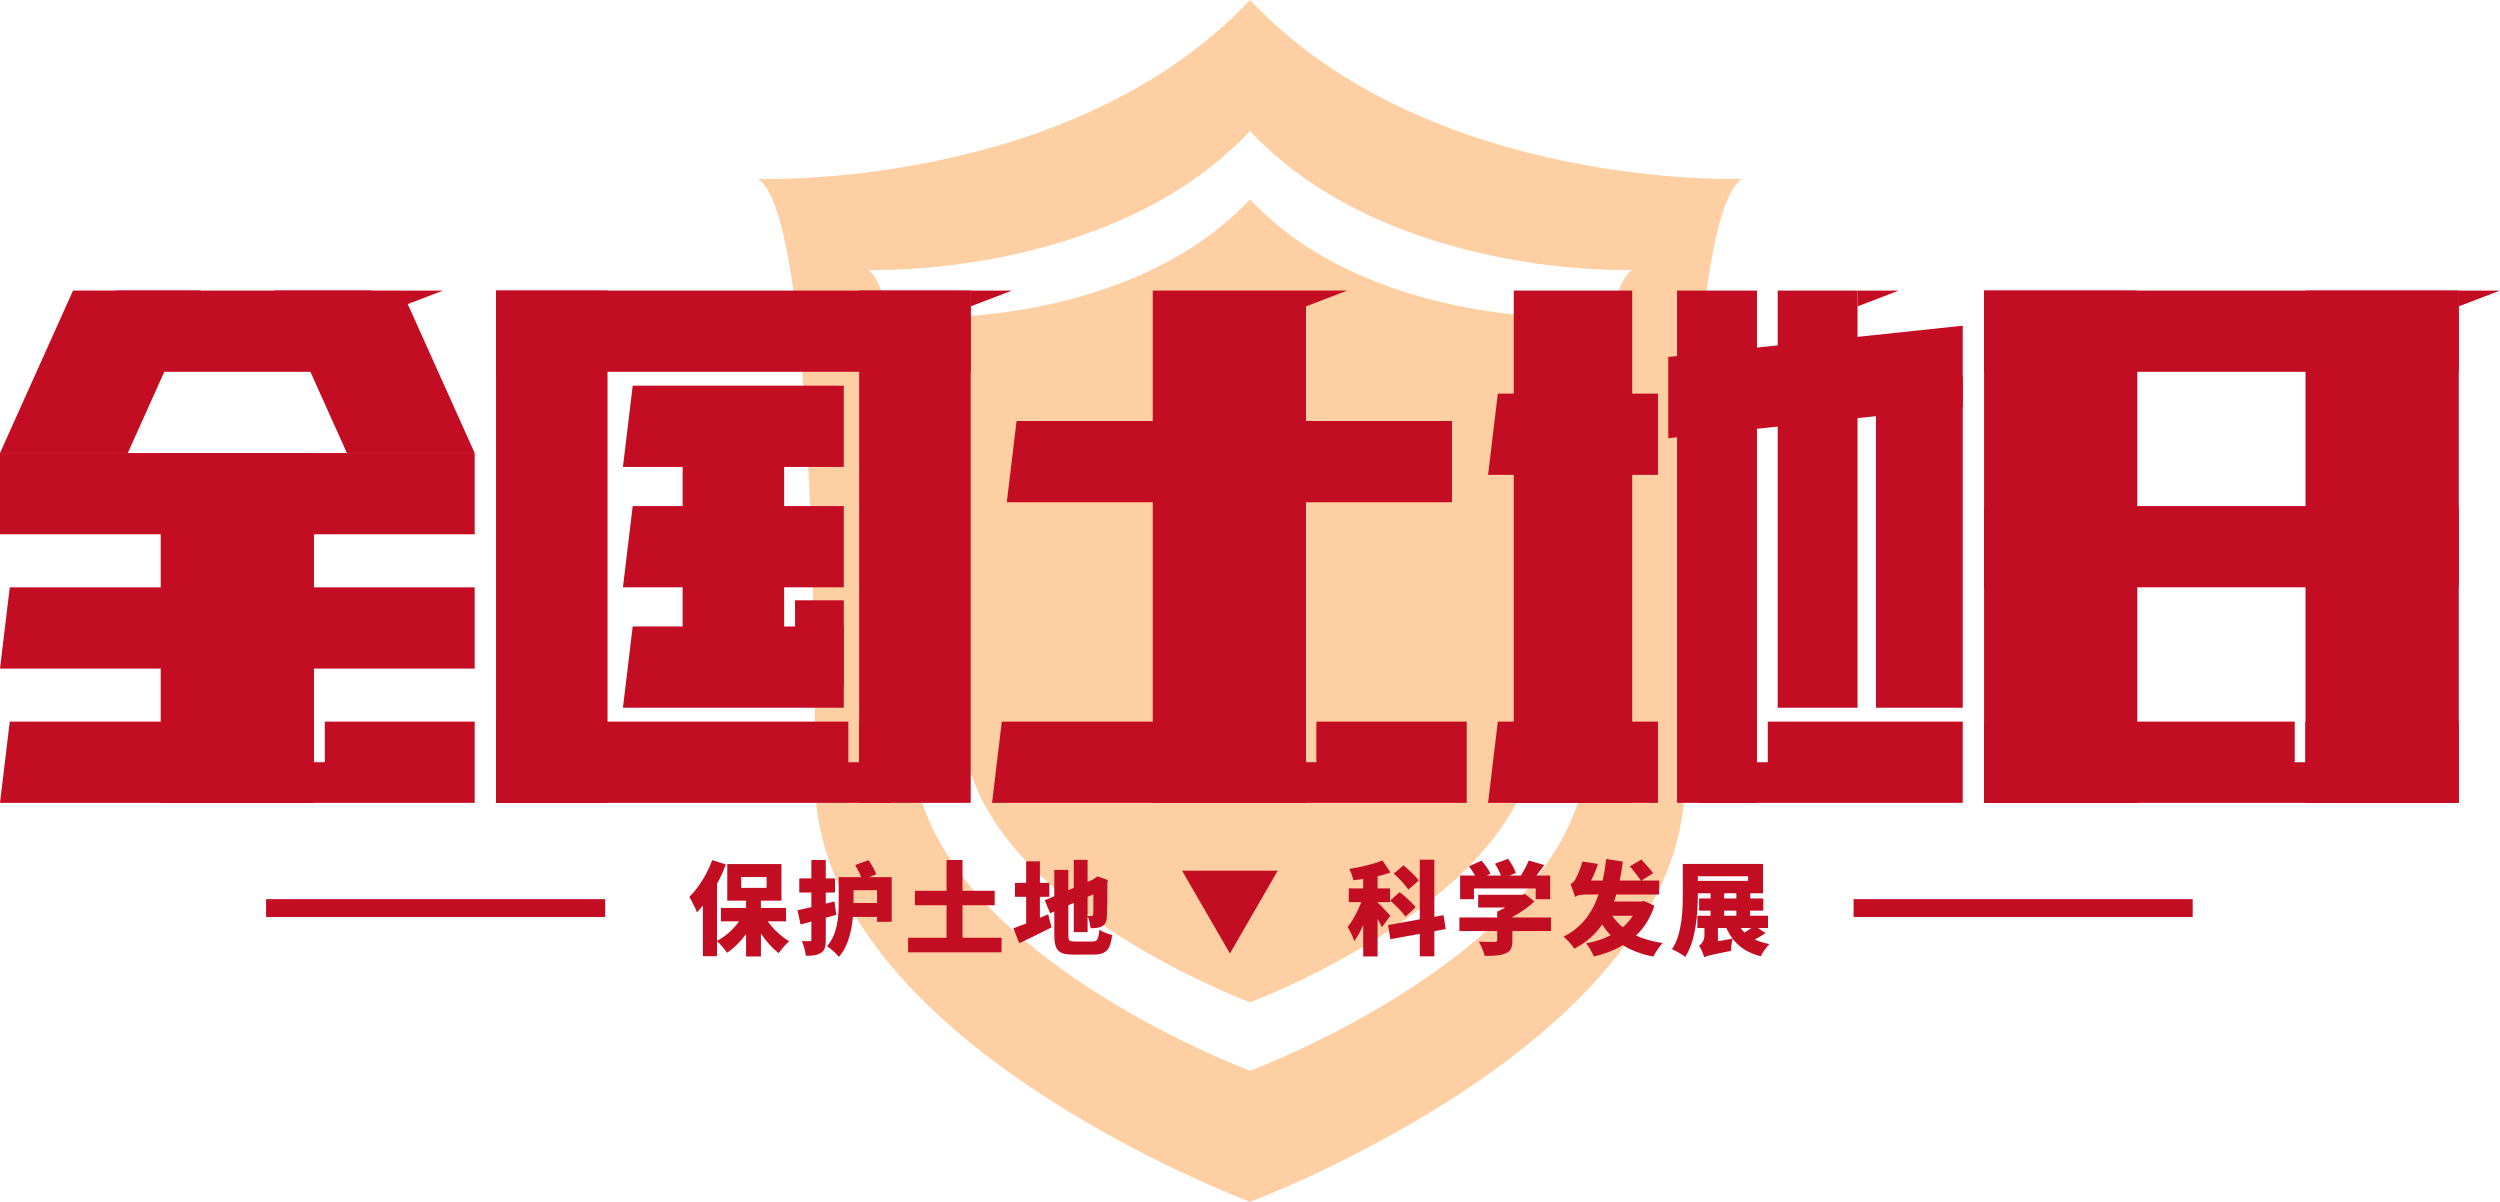 <?xml version="1.0" encoding="iso-8859-1"?>
<!-- Generator: Adobe Illustrator 27.0.0, SVG Export Plug-In . SVG Version: 6.00 Build 0)  -->
<svg version="1.1" id="&#x56FE;&#x5C42;_1" xmlns="http://www.w3.org/2000/svg" xmlns:xlink="http://www.w3.org/1999/xlink" x="0px"
	 y="0px" viewBox="0 0 988.516 475.21" style="enable-background:new 0 0 988.516 475.21;" xml:space="preserve">
<g>
	<g>
		<g>
			<path style="fill:#FFCFA4;" d="M494.258,0c-70.932,75.304-194.553,70.728-194.553,70.728c18.269,11.4,22.58,135.27,22.58,237.924
				c0,102.68,171.972,166.558,171.972,166.558S666.23,411.332,666.23,308.652c0-102.654,4.311-226.524,22.58-237.924
				C688.811,70.728,565.215,75.304,494.258,0z M627.736,294.094c0,79.699-133.478,129.288-133.478,129.288
				S360.78,373.793,360.78,294.094c0-79.675-3.339-178.502-17.514-187.349c0,0,95.929,3.544,150.992-54.917
				c55.063,58.46,150.992,54.917,150.992,54.917C631.075,115.592,627.736,214.419,627.736,294.094z"/>
		</g>
		<g>
			<path style="fill:#FFCFA4;" d="M494.258,78.883c-46.77,49.652-128.28,46.635-128.28,46.635
				c12.046,7.517,14.889,93.301,14.889,160.987c0,67.703,113.391,109.821,113.391,109.821s113.391-42.118,113.391-109.821
				c0-67.686,2.843-153.47,14.889-160.987C622.538,125.518,541.044,128.535,494.258,78.883z"/>
		</g>
	</g>
	<g>
		<g>
			<polygon style="fill:#C30D23;" points="574.122,198.599 398.088,198.599 401.951,166.476 574.122,166.476 			"/>
			<polygon style="fill:#C30D23;" points="516.398,317.452 455.812,317.452 455.812,114.892 532.704,114.892 516.398,121.138 			"/>
			<g>
				<polygon style="fill:#C30D23;" points="333.642,232.234 246.31,232.234 250.173,200.11 333.642,200.11 				"/>
				<polygon style="fill:#C30D23;" points="333.642,184.626 246.31,184.626 250.173,152.502 333.642,152.502 				"/>
				<polygon style="fill:#C30D23;" points="333.642,279.842 246.31,279.842 250.173,247.718 333.642,247.718 				"/>
				<rect x="196.129" y="114.892" style="fill:#C30D23;" width="44.094" height="202.559"/>
				<rect x="339.728" y="114.892" style="fill:#C30D23;" width="44.094" height="202.559"/>
				<rect x="269.912" y="161.203" style="fill:#C30D23;" width="40.128" height="109.939"/>
				<rect x="314.358" y="237.359" style="fill:#C30D23;" width="19.284" height="33.782"/>
			</g>
			<polygon style="fill:#C30D23;" points="655.56,187.767 588.387,187.767 592.25,155.643 655.56,155.643 			"/>
			<polygon style="fill:#C30D23;" points="776.081,160.905 659.649,173.26 659.649,141.136 776.081,128.781 			"/>
			<rect x="598.548" y="114.892" style="fill:#C30D23;" width="46.851" height="202.559"/>
			<rect x="663.113" y="114.892" style="fill:#C30D23;" width="31.598" height="202.559"/>
			<rect x="702.906" y="114.892" style="fill:#C30D23;" width="31.58" height="164.949"/>
			<rect x="741.779" y="148.952" style="fill:#C30D23;" width="34.302" height="130.89"/>
			<polygon style="fill:#C30D23;" points="655.56,317.452 588.387,317.452 592.25,285.328 655.56,285.328 			"/>
			<g>
				<polygon style="fill:#C30D23;" points="50.522,179.14 0,179.14 28.876,114.892 79.398,114.892 				"/>
				<polygon style="fill:#C30D23;" points="137.172,179.14 187.694,179.14 158.818,114.892 108.296,114.892 				"/>
				<rect x="46.045" y="114.892" style="fill:#C30D23;" width="100.676" height="32.124"/>
			</g>
			<polygon style="fill:#C30D23;" points="187.694,264.358 0,264.358 3.863,232.234 187.694,232.234 			"/>
			<rect x="63.554" y="179.14" style="fill:#C30D23;" width="60.586" height="138.312"/>
			<g>
				<rect x="0" y="179.14" style="fill:#C30D23;" width="67.702" height="32.124"/>
				<rect x="63.553" y="179.14" style="fill:#C30D23;" width="124.14" height="32.124"/>
			</g>
			<g>
				<rect x="784.515" y="114.892" style="fill:#C30D23;" width="187.694" height="32.124"/>
				<rect x="784.515" y="200.11" style="fill:#C30D23;" width="187.694" height="32.124"/>
				<rect x="784.515" y="114.892" style="fill:#C30D23;" width="60.586" height="202.559"/>
				<rect x="911.623" y="114.892" style="fill:#C30D23;" width="60.586" height="202.559"/>
				<rect x="911.624" y="285.328" style="fill:#C30D23;" width="60.587" height="32.124"/>
			</g>
			<polygon style="fill:#C30D23;" points="383.823,121.139 400.13,114.894 383.823,114.894 			"/>
			<polygon style="fill:#C30D23;" points="734.486,121.139 750.793,114.894 734.486,114.894 			"/>
			<polygon style="fill:#C30D23;" points="972.209,121.139 988.516,114.894 972.209,114.894 			"/>
			<polygon style="fill:#C30D23;" points="158.881,121.139 175.188,114.894 158.881,114.894 			"/>
			<polygon style="fill:#C30D23;" points="128.419,285.329 128.419,301.388 124.14,301.388 124.14,285.329 3.863,285.329 
				0.002,317.453 187.695,317.453 187.695,285.329 			"/>
			<polygon style="fill:#C30D23;" points="698.989,285.329 698.989,301.388 694.71,301.388 694.71,285.329 671.434,285.329 
				671.434,317.453 776.08,317.453 776.08,285.329 			"/>
			<polygon style="fill:#C30D23;" points="520.49,285.329 520.49,301.388 516.215,301.388 516.215,285.329 396.12,285.329 
				392.259,317.453 579.952,317.453 579.952,285.329 			"/>
			<rect x="196.13" y="114.892" style="fill:#C30D23;" width="187.693" height="32.124"/>
			<polygon style="fill:#C30D23;" points="911.625,285.329 911.625,301.395 907.346,301.395 907.346,289.666 907.346,285.329 
				784.516,285.329 784.516,317.453 926.488,317.453 926.488,285.329 			"/>
			<polygon style="fill:#C30D23;" points="339.729,285.329 339.729,290.593 339.729,301.395 335.45,301.395 335.45,290.593 
				335.45,285.329 196.13,285.329 196.13,317.453 352.13,317.453 352.13,285.329 			"/>
		</g>
		<g>
			<g>
				<path style="fill:#C30D23;" d="M303.558,364.297c2.248,3.119,5.367,6.056,8.485,7.905c-1.305,1.088-3.227,3.227-4.134,4.678
					c-2.538-1.922-5.004-4.714-7.035-7.796v9.102H295v-8.884c-2.176,3.01-4.75,5.584-7.543,7.434
					c-0.87-1.378-2.683-3.481-3.953-4.605v5.947h-5.584V358.06c-0.762,0.943-1.559,1.886-2.357,2.683
					c-0.471-1.414-2.067-4.642-3.01-6.092c3.554-3.481,7.071-9.029,9.066-14.578l5.439,1.777c-1.015,2.502-2.212,5.149-3.554,7.651
					v22.555c3.336-1.741,6.491-4.642,8.776-7.76h-7.216v-5.294H295v-2.865h-7.434v-14.469h21.431v14.469h-8.123v2.865h9.936v5.294
					H303.558z M293.078,351.061h10.045v-4.279h-10.045V351.061z"/>
				<path style="fill:#C30D23;" d="M330.683,361.722c-1.378,0.399-2.756,0.762-4.17,1.16v8.631c0,2.647-0.363,4.279-1.813,5.186
					c-1.451,1.015-3.372,1.233-6.056,1.233c-0.181-1.596-0.834-4.17-1.559-5.802c1.233,0.036,2.611,0.036,3.082,0.036
					c0.471,0,0.653-0.145,0.653-0.689v-7.071l-4.279,1.124l-1.197-5.657c1.559-0.29,3.445-0.725,5.476-1.197v-5.766h-4.787v-5.584
					h4.787v-7.289h5.693v7.289h3.663v5.584h-3.663v4.388l3.445-0.87L330.683,361.722z M352.585,346.818v17.66h-5.802v-1.922h-9.537
					c-0.508,5.548-1.922,11.749-5.548,15.811c-0.907-1.197-3.409-3.481-4.678-4.243c4.243-4.823,4.605-11.967,4.605-17.334v-9.972
					h8.884c-0.544-1.487-1.523-3.336-2.393-4.787l5.331-1.922c1.233,1.741,2.466,4.025,3.046,5.584l-2.865,1.124H352.585z
					 M346.783,357.044v-5.041H337.5v4.859v0.181H346.783z"/>
				<path style="fill:#C30D23;" d="M396.028,370.788v5.766h-36.952v-5.766h15.194v-12.837H361.76v-5.73h12.511v-12.184h6.31v12.184
					h12.728v5.73H380.58v12.837H396.028z"/>
				<path style="fill:#C30D23;" d="M414.45,361.541l1.342,5.149c-4.279,2.212-8.957,4.46-12.764,6.237l-2.321-5.875
					c1.378-0.471,3.119-1.16,5.041-1.886v-10.552h-4.424v-5.512h4.424v-8.522h5.439v8.522h3.735v5.512h-3.735v8.304L414.45,361.541z
					 M431.82,372.275c2.103,0,2.502-0.798,2.865-4.642c1.233,0.834,3.481,1.741,5.077,2.067c-0.689,5.802-2.393,7.76-7.361,7.76
					h-7.905c-5.983,0-7.615-1.668-7.615-7.905v-9.174l-1.632,0.725l-2.176-5.149l3.808-1.596v-10.407h5.548v8.014l2.139-0.907
					v-11.096h5.476v8.703l2.031-0.834h-0.036l0.907-0.616l1.052-0.689l4.061,1.451l-0.181,0.943c0,7.76-0.109,11.93-0.218,13.635
					c-0.073,1.958-0.725,3.082-1.994,3.735c-1.269,0.689-3.046,0.725-4.424,0.725c-0.181-1.414-0.616-3.59-1.197-4.75v6.31h-5.476
					v-11.568l-2.139,0.943v11.604c0,2.466,0.254,2.72,2.647,2.72H431.82z M430.043,354.615v7.579
					c0.544,0.036,1.197,0.036,1.487,0.036c0.435,0,0.616-0.109,0.689-0.725c0.109-0.471,0.109-2.72,0.109-7.869L430.043,354.615z"/>
				<path style="fill:#C30D23;" d="M505.215,344.28l-18.893,32.745l-18.929-32.745H505.215z"/>
				<path style="fill:#C30D23;" d="M546.41,366.654c-0.435-0.943-1.015-2.139-1.704-3.336v14.868h-5.693v-12.402
					c-1.052,2.43-2.248,4.642-3.518,6.346c-0.544-1.704-1.777-4.134-2.647-5.621c2.067-2.466,4.061-6.273,5.403-9.791h-4.932v-5.439
					h5.693v-3.735c-1.305,0.218-2.647,0.399-3.916,0.508c-0.218-1.269-0.943-3.227-1.523-4.497
					c4.605-0.689,9.573-1.922,13.055-3.336l3.191,4.787c-1.632,0.58-3.336,1.052-5.113,1.451v4.823h4.932v5.439h-4.932v0.109
					c1.088,0.943,4.243,4.388,5.041,5.258L546.41,366.654z M567.152,368.177v9.972h-5.766v-8.921l-11.604,2.139l-0.943-5.584
					l12.547-2.285v-23.571h5.766v22.592l3.626-0.653l0.87,5.512L567.152,368.177z M553.445,352.765
					c2.176,1.704,5.004,4.206,6.31,5.947l-4.025,3.771c-1.16-1.813-3.88-4.533-6.056-6.382L553.445,352.765z M556.854,351.786
					c-1.052-1.777-3.626-4.497-5.766-6.346l3.844-3.264c2.067,1.704,4.823,4.206,6.02,5.983L556.854,351.786z"/>
				<path style="fill:#C30D23;" d="M613.279,368.141h-15.267v3.735c0,2.865-0.689,4.352-2.828,5.149
					c-2.14,0.87-4.823,0.943-8.123,0.943c-0.363-1.668-1.451-4.17-2.357-5.657c2.285,0.145,5.439,0.145,6.237,0.109
					c0.834,0,1.052-0.181,1.052-0.689v-3.59h-14.94v-5.367h14.94v-2.321c1.052-0.435,2.176-1.015,3.191-1.596h-10.698v-5.041h17.334
					l1.197-0.29l3.699,2.937c-2.357,2.176-5.403,4.352-8.703,6.092v0.218h15.267V368.141z M582.818,355.558h-5.476v-9.356h5.947
					c-0.689-1.197-1.632-2.575-2.466-3.663l4.968-2.212c1.378,1.559,2.937,3.626,3.59,5.149l-1.559,0.725h5.657
					c-0.544-1.487-1.487-3.3-2.357-4.678l5.186-1.958c1.233,1.704,2.575,4.025,3.082,5.657l-2.611,0.979h4.569
					c1.197-1.849,2.393-4.134,3.119-5.947l6.128,1.777c-1.015,1.451-2.067,2.901-3.082,4.17h5.439v9.356h-5.729v-4.243h-24.405
					V355.558z"/>
				<path style="fill:#C30D23;" d="M654.147,358.132c-1.559,4.895-4.061,8.776-7.253,11.785c3.01,1.378,6.491,2.357,10.516,2.974
					c-1.233,1.233-2.865,3.735-3.663,5.331c-4.787-0.907-8.739-2.393-12.039-4.497c-3.336,1.994-7.18,3.445-11.459,4.497
					c-0.653-1.559-1.958-3.88-3.082-5.186c3.518-0.653,6.817-1.741,9.682-3.227c-1.233-1.269-2.321-2.683-3.336-4.206
					c-2.792,3.916-6.31,7.071-11.024,9.537c-0.762-1.269-2.865-3.699-4.279-4.787c7.071-3.481,11.314-9.211,13.889-16.645h-5.077
					c-1.922,0-3.844,0.363-4.17,1.052c-0.363-1.233-1.305-3.808-1.886-5.186c0.653-0.254,1.269-0.834,1.849-1.741
					c0.508-0.834,2.031-3.953,2.901-7.18l6.092,0.943c-0.616,2.176-1.632,4.533-2.683,6.564h4.605
					c0.58-2.72,1.015-5.512,1.378-8.522l6.564,1.052c-0.326,2.647-0.725,5.077-1.233,7.47h8.377
					c-0.979-1.451-2.937-3.88-4.352-5.621l4.533-2.683c1.451,1.632,3.626,3.953,4.678,5.403l-4.605,2.901h6.999l-0.036,5.548
					h-16.971c-0.29,0.943-0.544,1.886-0.87,2.756h10.77l1.088-0.218L654.147,358.132z M637.502,362.121
					c1.124,1.668,2.502,3.191,4.134,4.533c1.559-1.342,2.901-2.865,3.989-4.533H637.502z"/>
				<path style="fill:#C30D23;" d="M698.097,368.939c-1.342,0.943-2.828,1.813-4.243,2.538c1.632,0.798,3.59,1.414,5.802,1.813
					c-1.197,1.124-2.72,3.336-3.445,4.823c-6.854-1.741-10.988-5.439-13.599-11.169h-3.336v5.222l5.729-1.015
					c-0.29,1.451-0.544,3.663-0.544,4.823c-8.195,1.632-9.718,1.994-10.625,2.538v0.036c-0.254-1.305-1.305-3.663-2.031-4.605
					c0.907-0.653,2.14-1.922,2.14-4.134v-2.865h-2.792v-4.859h5.222v-1.994h-4.533v-4.823h4.533v-2.067h-5.041v0.435
					c0,7.18-0.689,18.059-4.968,24.731c-1.16-0.943-3.771-2.466-5.258-3.01c4.025-6.128,4.279-15.303,4.279-21.721v-12.039h31.73
					v11.604h-5.113v2.067h5.222v4.823h-5.222v1.994h7.071v4.859h-3.953L698.097,368.939z M671.335,348.305h19.872v-1.813h-19.872
					V348.305z M681.743,355.267h4.823v-2.067h-4.823V355.267z M681.743,362.085h4.823v-1.994h-4.823V362.085z M688.27,366.944
					c0.435,0.653,0.943,1.233,1.523,1.777c0.907-0.58,1.886-1.197,2.683-1.777H688.27z"/>
			</g>
			<g>
				<rect x="105.205" y="355.534" style="fill:#C30D23;" width="134.095" height="7.046"/>
				<rect x="732.91" y="355.534" style="fill:#C30D23;" width="134.095" height="7.046"/>
			</g>
		</g>
	</g>
</g>
</svg>
